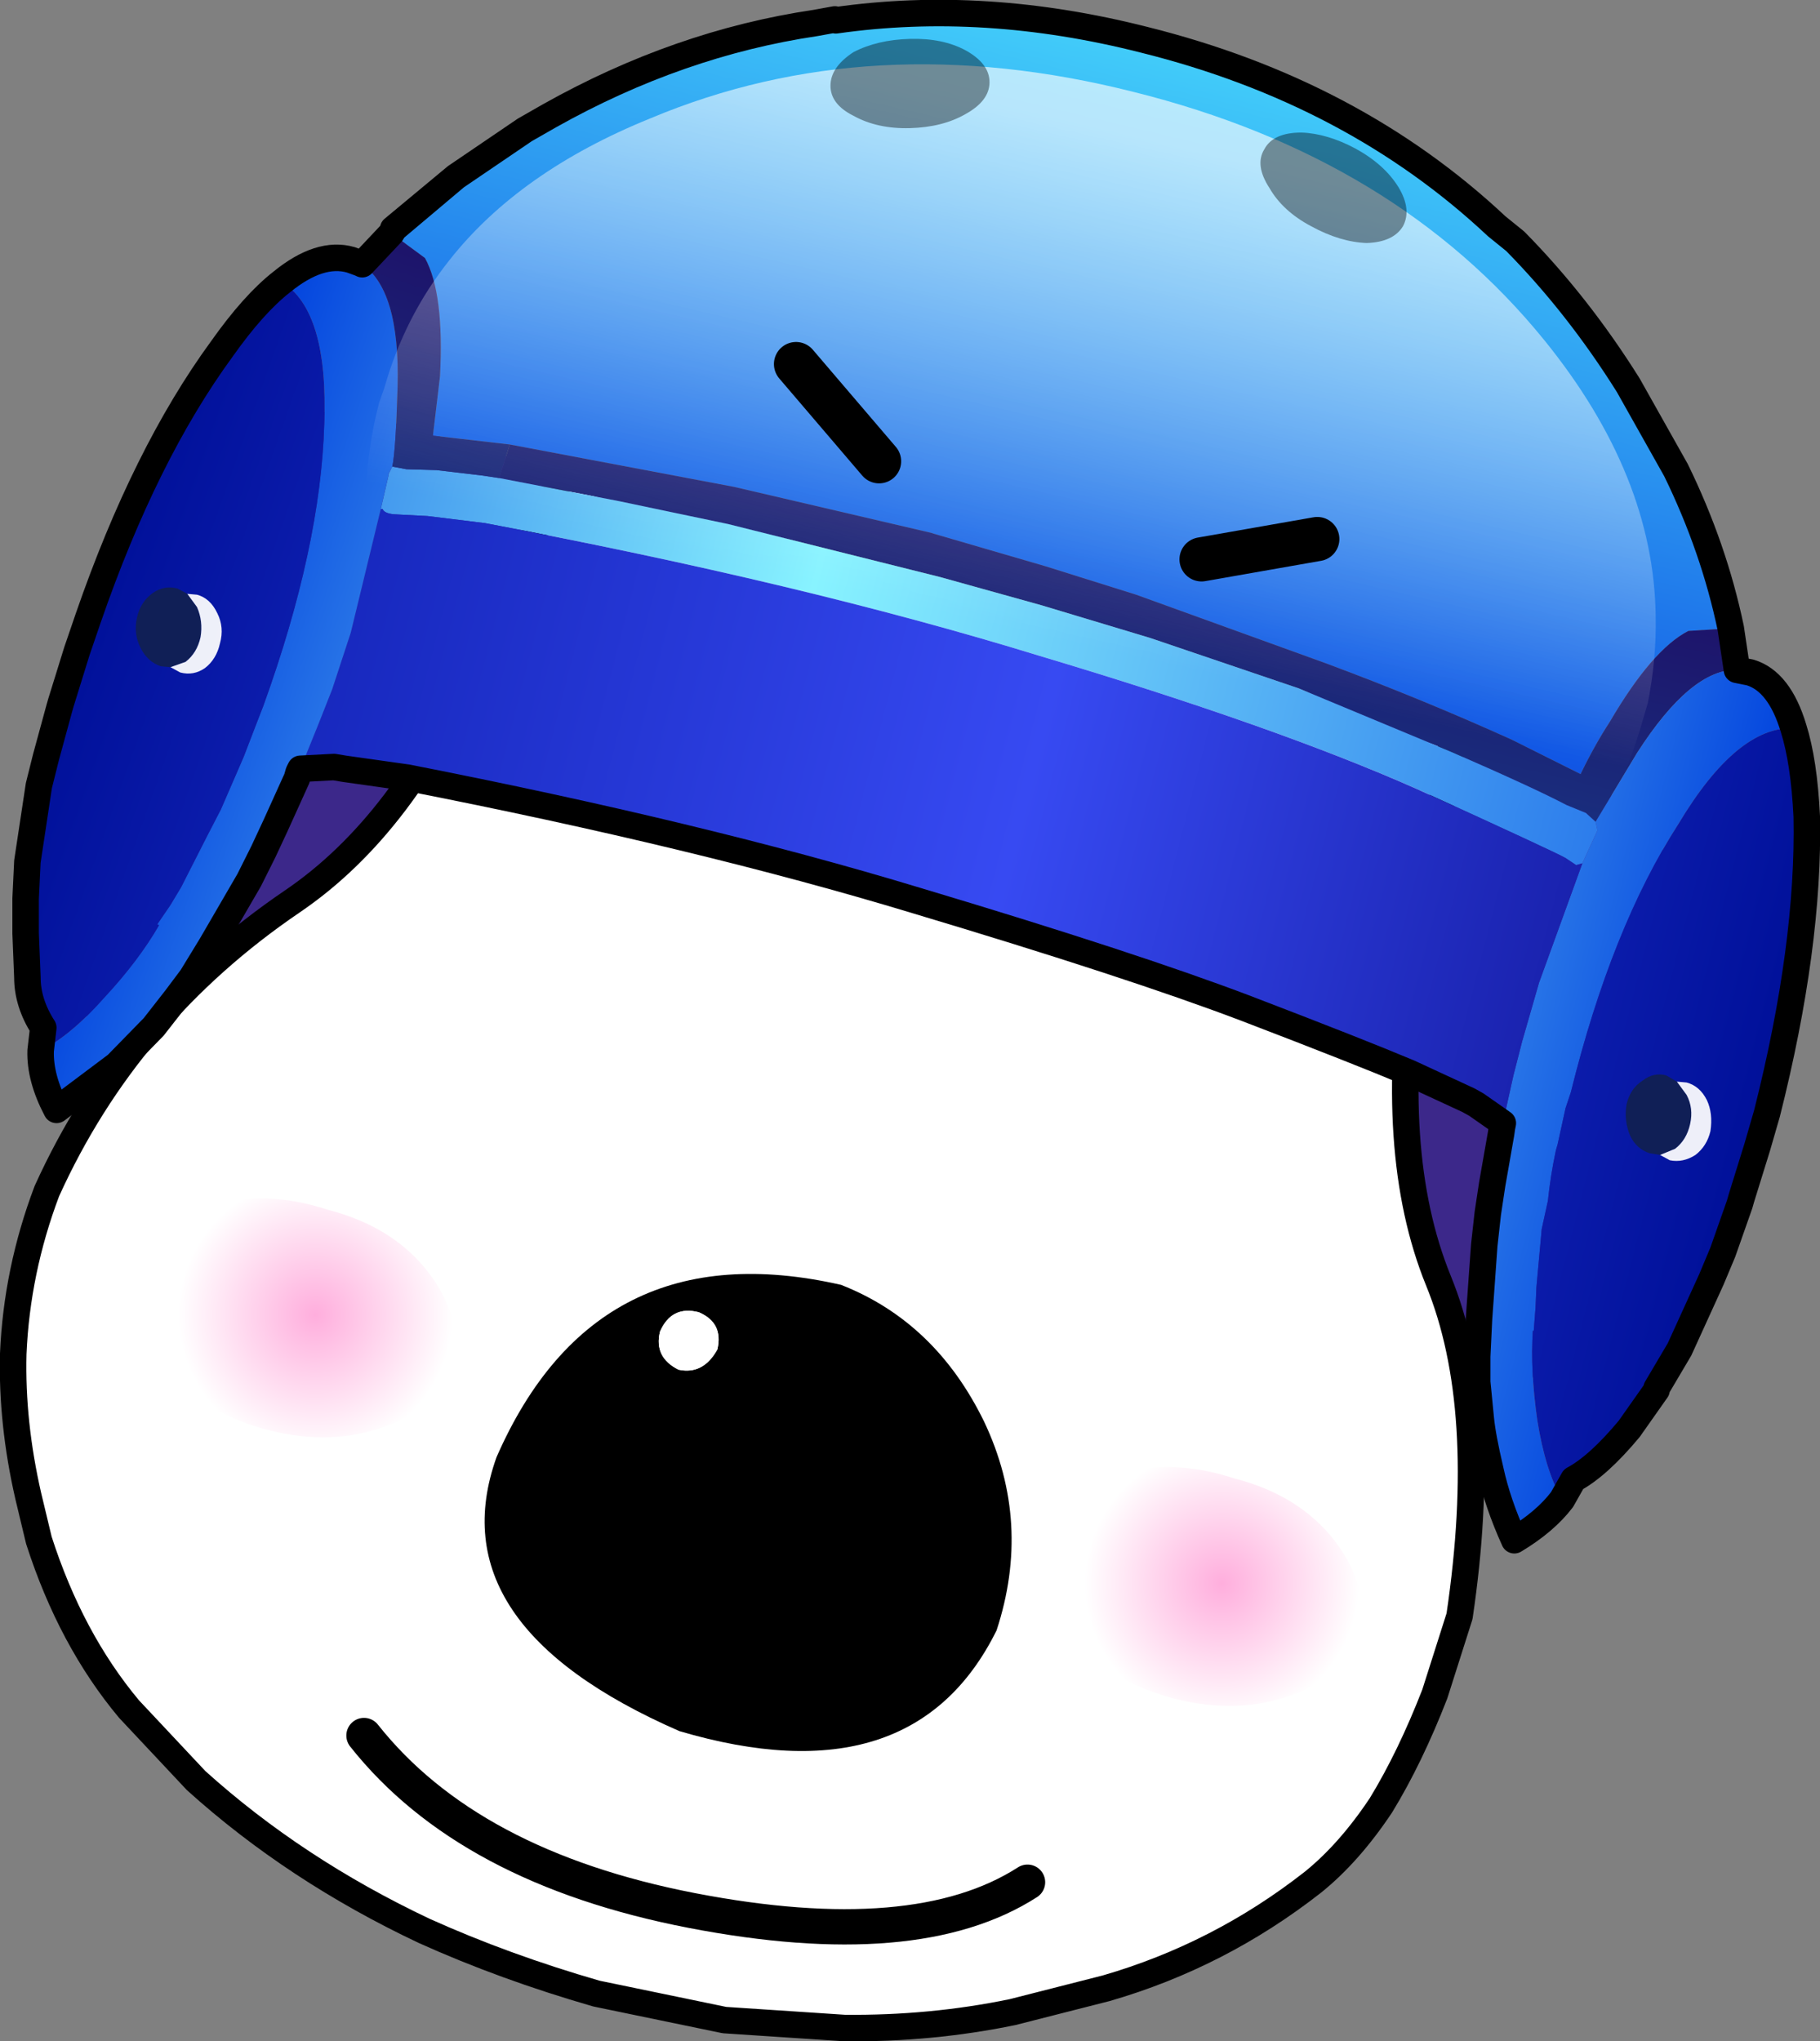 <?xml version="1.0" encoding="UTF-8" standalone="no"?>
<svg xmlns:xlink="http://www.w3.org/1999/xlink" height="115.5px" width="103.0px" xmlns="http://www.w3.org/2000/svg">
  <rect width="100%" height="100%" fill="#808080" stroke="none"/>
  <g transform="matrix(1.0, 0.0, 0.0, 1.0, 64.45, 42.0)">
    <path d="M-57.3 -9.05 Q-53.5 -21.4 -41.75 -17.95 L22.05 0.85 Q33.75 4.3 29.95 16.65 L26.15 29.0 Q22.35 41.35 10.65 37.9 L-53.15 19.1 Q-64.9 15.65 -61.1 3.3 L-57.3 -9.05" fill="#3c288a" fill-rule="evenodd" stroke="none"/>
    <path d="M17.65 0.4 L15.7 11.95 Q14.0 23.2 16.95 30.45 19.9 37.65 18.15 49.45 L16.75 53.85 Q15.35 57.45 13.7 60.15 11.9 62.85 9.85 64.5 4.55 68.65 -1.85 70.5 L-7.15 71.85 Q-11.75 72.8 -16.65 72.75 L-23.45 72.3 -30.7 70.8 Q-35.9 69.3 -40.45 67.25 -47.75 63.8 -53.35 58.75 L-57.15 54.7 Q-60.45 50.75 -62.25 45.15 L-62.85 42.65 Q-63.8 38.5 -63.7 34.6 -63.5 29.9 -61.8 25.4 -57.25 15.35 -47.9 9.0 -41.5 4.65 -37.5 -4.7 L-32.95 -14.55 17.65 0.4" fill="#ffffff" fill-rule="evenodd" stroke="none"/>
    <path d="M-32.95 -14.55 L-37.5 -4.7 Q-41.5 4.65 -47.9 9.0 -57.25 15.35 -61.8 25.4 -63.5 29.9 -63.7 34.6 -63.8 38.5 -62.85 42.65 L-62.25 45.15 Q-60.45 50.75 -57.15 54.7 L-53.35 58.75 Q-47.75 63.8 -40.45 67.25 -35.9 69.3 -30.7 70.8 L-23.45 72.3 -16.65 72.75 Q-11.75 72.8 -7.15 71.85 L-1.85 70.5 Q4.55 68.65 9.85 64.5 11.9 62.85 13.7 60.15 15.35 57.45 16.75 53.85 L18.15 49.45 Q19.9 37.65 16.95 30.45 14.0 23.2 15.7 11.95 L17.65 0.4" fill="none" stroke="#000000" stroke-linecap="round" stroke-linejoin="round" stroke-width="1.5"/>
    <path d="M-17.15 -40.85 Q-8.75 -42.05 0.3 -39.75 12.15 -36.8 20.25 -29.2 L21.3 -28.35 Q24.85 -24.75 27.7 -20.2 L30.4 -15.4 Q32.55 -11.0 33.5 -6.45 L31.1 -6.3 Q29.05 -5.25 26.65 -1.15 25.8 0.15 25.0 1.8 L21.1 -0.15 Q15.9 -2.5 10.5 -4.5 L-0.15 -8.35 -5.25 -9.95 -11.6 -11.8 -11.75 -11.85 -22.9 -14.45 -35.6 -16.85 -39.95 -17.35 -39.55 -20.7 Q-39.3 -25.4 -40.4 -27.4 L-42.3 -28.8 -42.15 -29.05 -42.2 -29.05 -38.65 -32.0 -34.75 -34.65 -33.35 -35.45 Q-26.05 -39.55 -18.3 -40.7 L-17.2 -40.9 -17.15 -40.85 M-42.15 -29.05 L-38.65 -32.0 -42.15 -29.05" fill="url(#gradient0)" fill-rule="evenodd" stroke="none"/>
    <path d="M33.5 -6.45 L33.85 -4.1 Q31.25 -4.15 28.2 0.6 L25.85 4.5 25.3 4.0 24.2 3.55 Q22.4 2.6 17.7 0.55 L9.05 -3.05 0.65 -5.9 -5.5 -7.75 -11.25 -9.35 -23.25 -12.35 -29.45 -13.65 -36.2 -14.95 -35.6 -16.85 -22.9 -14.45 -11.75 -11.85 -11.6 -11.8 -5.25 -9.95 -0.15 -8.35 10.5 -4.5 Q15.9 -2.5 21.1 -0.15 L25.0 1.8 Q25.8 0.15 26.65 -1.15 29.05 -5.25 31.1 -6.3 L33.5 -6.45" fill="url(#gradient1)" fill-rule="evenodd" stroke="none"/>
    <path d="M33.85 -4.1 L34.6 -3.95 Q36.25 -3.45 37.05 -0.8 33.85 -0.9 30.55 4.6 26.75 10.5 24.45 19.8 L24.15 20.7 23.7 22.75 23.6 23.1 Q23.3 24.5 23.15 25.95 L22.8 27.55 22.5 30.85 22.45 32.0 22.35 33.3 22.3 33.3 Q22.15 35.55 22.55 38.35 23.0 41.2 23.95 42.85 23.0 44.1 21.25 45.15 20.3 43.05 19.9 41.2 19.45 39.3 19.35 38.25 L19.15 36.2 19.15 34.75 19.25 32.65 19.55 28.45 19.75 26.65 20.0 25.0 20.5 22.15 20.55 21.8 20.6 21.55 21.2 18.85 21.7 16.9 22.65 13.6 25.1 6.85 25.95 5.0 25.95 4.95 25.85 4.5 28.2 0.6 Q31.25 -4.15 33.85 -4.1" fill="url(#gradient2)" fill-rule="evenodd" stroke="none"/>
    <path d="M25.85 4.5 L25.95 4.95 25.95 5.0 25.1 6.85 24.75 6.95 24.15 6.55 Q23.65 6.25 15.75 2.65 7.75 -0.9 -5.65 -4.9 -19.0 -9.0 -37.0 -12.4 L-40.25 -12.8 -42.15 -12.9 Q-42.7 -12.95 -42.8 -13.2 L-42.9 -13.2 -42.45 -15.15 -42.45 -15.2 -42.25 -15.6 -41.45 -15.45 -39.75 -15.4 -37.2 -15.1 -36.2 -14.95 -29.45 -13.65 -23.25 -12.35 -11.25 -9.35 -5.5 -7.75 0.65 -5.9 9.05 -3.05 17.7 0.55 Q22.4 2.6 24.2 3.55 L25.3 4.0 25.85 4.5" fill="url(#gradient3)" fill-rule="evenodd" stroke="none"/>
    <path d="M20.6 21.55 L19.1 20.5 18.65 20.25 15.3 18.7 Q12.45 17.5 6.05 15.05 -0.4 12.6 -12.6 8.95 -24.8 5.25 -41.4 2.0 L-44.95 1.5 -45.55 1.4 -47.45 1.5 -46.4 -1.1 -45.65 -3.0 -44.6 -6.2 -42.9 -13.2 -42.8 -13.2 Q-42.7 -12.95 -42.15 -12.9 L-40.25 -12.8 -37.0 -12.4 Q-19.0 -9.0 -5.65 -4.9 7.75 -0.9 15.75 2.65 23.65 6.25 24.15 6.55 L24.75 6.95 25.1 6.85 22.65 13.6 21.7 16.9 21.2 18.85 20.6 21.55" fill="url(#gradient4)" fill-rule="evenodd" stroke="none"/>
    <path d="M37.05 -0.8 Q37.65 1.1 37.8 4.2 37.95 11.5 35.55 21.0 L35.0 22.9 34.1 25.8 34.0 26.15 33.05 28.85 32.4 30.4 30.6 34.35 29.3 36.55 29.3 36.65 27.75 38.85 Q26.0 40.95 24.6 41.7 L23.95 42.85 Q23.0 41.2 22.55 38.35 22.15 35.55 22.3 33.3 L22.35 33.3 22.45 32.0 22.5 30.85 22.8 27.55 23.15 25.95 Q23.3 24.5 23.6 23.1 L23.7 22.75 24.15 20.7 24.45 19.8 Q26.75 10.5 30.55 4.6 33.85 -0.9 37.05 -0.8" fill="url(#gradient5)" fill-rule="evenodd" stroke="none"/>
    <path d="M-47.45 1.5 L-47.55 1.7 -47.65 2.05 -48.85 4.7 -49.55 6.2 -50.35 7.8 -52.5 11.5 -53.6 13.3 -54.5 14.5 -55.75 16.1 -57.85 18.25 -61.25 20.8 Q-62.2 19.0 -62.15 17.45 -60.45 16.6 -58.55 14.45 -56.6 12.35 -55.45 10.35 L-55.55 10.3 -54.8 9.2 -54.2 8.2 -52.7 5.25 -51.95 3.8 -50.8 1.15 -50.65 0.8 -49.9 -1.15 -49.55 -2.05 Q-46.3 -11.05 -46.1 -18.0 -45.85 -24.4 -48.5 -26.05 -46.35 -27.8 -44.6 -27.3 L-44.05 -27.1 Q-41.8 -25.7 -41.95 -20.1 -42.05 -16.5 -42.25 -15.6 L-42.45 -15.2 -42.5 -15.25 -42.45 -15.15 -42.9 -13.2 -44.6 -6.2 -45.65 -3.0 -46.4 -1.1 -47.45 1.5" fill="url(#gradient6)" fill-rule="evenodd" stroke="none"/>
    <path d="M-44.05 -27.1 L-43.95 -27.05 -42.3 -28.8 -40.4 -27.4 Q-39.3 -25.4 -39.55 -20.7 L-39.95 -17.35 -35.6 -16.85 -36.2 -14.95 -37.2 -15.1 -39.75 -15.4 -41.45 -15.45 -42.25 -15.6 Q-42.05 -16.5 -41.95 -20.1 -41.8 -25.7 -44.05 -27.1" fill="url(#gradient7)" fill-rule="evenodd" stroke="none"/>
    <path d="M-42.45 -15.2 L-42.45 -15.15 -42.5 -15.25 -42.45 -15.2" fill="url(#gradient8)" fill-rule="evenodd" stroke="none"/>
    <path d="M-62.15 17.45 L-62.0 16.15 Q-62.9 14.75 -62.9 13.3 L-63.0 10.8 -63.0 8.85 -62.9 6.75 -62.25 2.45 -61.85 0.85 -61.1 -1.9 -61.0 -2.25 -60.1 -5.15 -59.45 -7.05 Q-56.25 -16.3 -51.9 -22.25 -50.1 -24.8 -48.5 -26.05 -45.85 -24.4 -46.1 -18.0 -46.3 -11.05 -49.55 -2.05 L-49.9 -1.15 -50.65 0.8 -50.8 1.15 -51.95 3.8 -52.7 5.25 -54.2 8.2 -54.8 9.2 -55.55 10.3 -55.45 10.35 Q-56.6 12.35 -58.55 14.45 -60.45 16.6 -62.15 17.45" fill="url(#gradient9)" fill-rule="evenodd" stroke="none"/>
    <path d="M-17.15 -40.85 Q-8.75 -42.05 0.3 -39.75 12.15 -36.8 20.25 -29.2 L21.3 -28.35 Q24.85 -24.75 27.7 -20.2 L30.4 -15.4 Q32.55 -11.0 33.5 -6.45 L33.85 -4.1 34.6 -3.95 Q36.25 -3.45 37.05 -0.8 37.65 1.1 37.8 4.2 37.95 11.5 35.55 21.0 L35.0 22.9 34.1 25.8 34.0 26.15 33.05 28.85 32.4 30.4 30.6 34.35 29.3 36.55 29.3 36.65 27.75 38.85 Q26.0 40.95 24.6 41.7 L23.95 42.85 Q23.0 44.1 21.25 45.15 20.3 43.05 19.9 41.2 19.45 39.3 19.35 38.25 L19.15 36.2 19.15 34.75 19.25 32.65 19.55 28.45 19.75 26.65 20.0 25.0 20.5 22.15 20.55 21.8 20.6 21.55 19.1 20.5 18.65 20.25 15.3 18.7 Q12.45 17.5 6.05 15.05 -0.4 12.6 -12.6 8.95 -24.8 5.25 -41.4 2.0 L-44.95 1.5 -45.55 1.4 -47.45 1.5 -47.55 1.7 -47.65 2.05 -48.85 4.7 -49.55 6.2 -50.35 7.8 -52.5 11.5 -53.6 13.3 -54.5 14.5 -55.75 16.1 -57.85 18.25 -61.25 20.8 Q-62.2 19.0 -62.15 17.45 L-62.0 16.15 Q-62.9 14.75 -62.9 13.3 L-63.0 10.8 -63.0 8.85 -62.9 6.75 -62.25 2.45 -61.85 0.85 -61.1 -1.9 -61.0 -2.25 -60.1 -5.15 -59.45 -7.05 Q-56.25 -16.3 -51.9 -22.25 -50.1 -24.8 -48.5 -26.05 -46.35 -27.8 -44.6 -27.3 L-44.05 -27.1 -43.95 -27.05 -42.3 -28.8 -42.15 -29.05 -38.65 -32.0 -34.75 -34.65 -33.35 -35.45 Q-26.05 -39.55 -18.3 -40.7 L-17.2 -40.9 M-42.2 -29.05 L-38.65 -32.0" fill="none" stroke="#000000" stroke-linecap="round" stroke-linejoin="round" stroke-width="1.5"/>
    <path d="M22.95 -22.75 Q29.15 -15.1 29.25 -7.15 29.3 -4.7 28.8 -2.2 L28.55 -1.35 Q27.7 1.7 26.15 4.35 L21.0 8.65 -42.75 -10.2 -43.75 -13.05 Q-43.8 -16.05 -43.0 -19.2 L-42.7 -20.05 Q-41.55 -24.1 -39.0 -27.3 -35.05 -32.3 -27.65 -35.3 -15.15 -40.55 -0.3 -36.8 14.55 -33.1 22.95 -22.75" fill="url(#gradient10)" fill-rule="evenodd" stroke="none"/>
    <path d="M-53.85 -8.4 L-53.3 -7.65 Q-52.95 -6.85 -53.1 -5.95 -53.3 -5.05 -53.95 -4.55 L-54.8 -4.25 -55.35 -4.3 Q-56.1 -4.55 -56.5 -5.35 -56.9 -6.15 -56.7 -7.05 -56.5 -7.95 -55.8 -8.45 -55.15 -8.9 -54.4 -8.7 L-53.85 -8.4 M30.45 19.2 L31.0 19.95 Q31.4 20.7 31.2 21.6 31.0 22.5 30.35 23.0 L29.5 23.35 28.9 23.25 Q28.15 23.0 27.8 22.25 27.45 21.4 27.6 20.5 27.8 19.6 28.5 19.15 29.15 18.65 29.85 18.85 L30.45 19.2" fill="#101f56" fill-rule="evenodd" stroke="none"/>
    <path d="M-54.8 -4.25 L-53.95 -4.55 Q-53.3 -5.05 -53.1 -5.95 -52.95 -6.85 -53.3 -7.65 L-53.85 -8.4 -53.3 -8.35 Q-52.55 -8.15 -52.15 -7.3 -51.75 -6.5 -52.0 -5.6 -52.2 -4.7 -52.85 -4.2 -53.5 -3.75 -54.25 -3.95 L-54.8 -4.25 M30.45 19.2 L31.0 19.25 Q31.75 19.45 32.15 20.25 32.5 21.0 32.35 22.0 32.15 22.85 31.5 23.35 30.8 23.8 30.05 23.65 L29.5 23.35 30.35 23.0 Q31.0 22.5 31.2 21.6 31.4 20.7 31.0 19.95 L30.45 19.2" fill="#ffffff" fill-opacity="0.933" fill-rule="evenodd" stroke="none"/>
    <path d="M-9.8 -35.55 Q-11.1 -34.8 -12.95 -34.75 -14.8 -34.7 -16.15 -35.45 -17.45 -36.1 -17.45 -37.15 -17.45 -38.2 -16.15 -39.05 -14.8 -39.75 -12.95 -39.8 -11.1 -39.85 -9.8 -39.15 -8.45 -38.4 -8.45 -37.35 -8.45 -36.3 -9.8 -35.55" fill="#000000" fill-opacity="0.4" fill-rule="evenodd" stroke="none"/>
    <path d="M7.4 -31.35 Q8.15 -30.05 9.75 -29.2 11.4 -28.3 12.9 -28.25 14.4 -28.3 14.95 -29.2 15.45 -30.15 14.7 -31.4 13.9 -32.7 12.25 -33.6 10.65 -34.45 9.2 -34.5 7.6 -34.5 7.1 -33.55 6.55 -32.65 7.4 -31.35" fill="#000000" fill-opacity="0.4" fill-rule="evenodd" stroke="none"/>
    <path d="M-19.4 -21.4 L-14.7 -15.9 M10.1 -11.5 L3.55 -10.35" fill="none" stroke="#000000" stroke-linecap="round" stroke-linejoin="round" stroke-width="2.5"/>
    <path d="M-26.0 55.95 Q-39.75 49.95 -36.35 40.45 -30.7 27.55 -16.85 30.7 -11.5 32.8 -8.75 38.45 -6.05 44.15 -8.05 50.25 -12.8 59.85 -26.0 55.95 M-23.85 34.35 Q-23.5 32.85 -24.9 32.25 -26.45 31.85 -27.1 33.35 -27.45 34.8 -26.05 35.5 -24.65 35.8 -23.85 34.35" fill="#000000" fill-rule="evenodd" stroke="none"/>
    <path d="M-23.85 34.35 Q-24.65 35.8 -26.05 35.5 -27.45 34.8 -27.1 33.35 -26.45 31.85 -24.9 32.25 -23.5 32.85 -23.85 34.35" fill="#ffffff" fill-rule="evenodd" stroke="none"/>
    <path d="M-49.7 38.8 Q-53.4 37.7 -55.45 35.1 -57.45 32.5 -56.7 29.95 -55.9 27.45 -52.75 26.3 -49.55 25.25 -45.9 26.45 -42.2 27.4 -40.2 30.0 -38.15 32.7 -38.9 35.2 L-38.9 35.25 Q-39.7 37.75 -42.9 38.8 -46.05 39.85 -49.7 38.8" fill="url(#gradient11)" fill-rule="evenodd" stroke="none"/>
    <path d="M11.1 45.2 Q13.15 47.9 12.4 50.4 L12.4 50.45 Q11.6 52.95 8.4 54.0 5.25 55.05 1.6 54.0 -2.1 52.9 -4.15 50.3 -6.15 47.7 -5.4 45.15 -4.6 42.65 -1.45 41.5 1.75 40.45 5.4 41.65 9.1 42.6 11.1 45.2" fill="url(#gradient12)" fill-rule="evenodd" stroke="none"/>
    <path d="M-43.85 56.2 Q-37.95 63.65 -25.3 66.1 -12.6 68.55 -6.3 64.5" fill="none" stroke="#000000" stroke-linecap="round" stroke-linejoin="round" stroke-width="2.0"/>
  </g>
  <defs>
    <linearGradient gradientTransform="matrix(-0.011, 0.042, -0.046, -0.011, -10.65, -9.1)" gradientUnits="userSpaceOnUse" id="gradient0" spreadMethod="pad" x1="-819.2" x2="819.2">
      <stop offset="0.0" stop-color="#47d9fc"/>
      <stop offset="0.694" stop-color="#002ddd"/>
      <stop offset="1.0" stop-color="#9393f4"/>
    </linearGradient>
    <linearGradient gradientTransform="matrix(-0.011, 0.042, -0.046, -0.011, -10.65, -9.1)" gradientUnits="userSpaceOnUse" id="gradient1" spreadMethod="pad" x1="-819.2" x2="819.2">
      <stop offset="0.0" stop-color="#0b51f4"/>
      <stop offset="0.392" stop-color="#1d146b"/>
      <stop offset="1.0" stop-color="#106dab"/>
    </linearGradient>
    <linearGradient gradientTransform="matrix(0.054, 0.013, -0.007, 0.027, -12.15, 7.95)" gradientUnits="userSpaceOnUse" id="gradient2" spreadMethod="pad" x1="-819.2" x2="819.2">
      <stop offset="0.0" stop-color="#0246e3"/>
      <stop offset="0.58" stop-color="#88f3ff"/>
      <stop offset="1.0" stop-color="#0243de"/>
    </linearGradient>
    <linearGradient gradientTransform="matrix(-0.069, -0.018, 0.007, -0.027, -18.2, 27.6)" gradientUnits="userSpaceOnUse" id="gradient3" spreadMethod="pad" x1="-819.2" x2="819.2">
      <stop offset="0.0" stop-color="#0246e3"/>
      <stop offset="0.58" stop-color="#88f3ff"/>
      <stop offset="1.0" stop-color="#0243de"/>
    </linearGradient>
    <linearGradient gradientTransform="matrix(-0.075, -0.019, 0.009, -0.035, -16.35, 18.85)" gradientUnits="userSpaceOnUse" id="gradient4" spreadMethod="pad" x1="-819.2" x2="819.2">
      <stop offset="0.0" stop-color="#010176"/>
      <stop offset="0.455" stop-color="#374af2"/>
      <stop offset="1.0" stop-color="#001099"/>
    </linearGradient>
    <linearGradient gradientTransform="matrix(0.058, 0.015, -0.009, 0.035, -14.25, 16.6)" gradientUnits="userSpaceOnUse" id="gradient5" spreadMethod="pad" x1="-819.2" x2="819.2">
      <stop offset="0.0" stop-color="#010176"/>
      <stop offset="0.455" stop-color="#374af2"/>
      <stop offset="1.0" stop-color="#001099"/>
    </linearGradient>
    <linearGradient gradientTransform="matrix(-0.052, -0.018, -0.009, 0.026, -12.45, 7.85)" gradientUnits="userSpaceOnUse" id="gradient6" spreadMethod="pad" x1="-819.2" x2="819.2">
      <stop offset="0.0" stop-color="#0246e3"/>
      <stop offset="0.58" stop-color="#88f3ff"/>
      <stop offset="1.0" stop-color="#0243de"/>
    </linearGradient>
    <linearGradient gradientTransform="matrix(-0.015, 0.041, 0.045, 0.015, -4.15, -7.2)" gradientUnits="userSpaceOnUse" id="gradient7" spreadMethod="pad" x1="-819.2" x2="819.2">
      <stop offset="0.0" stop-color="#0b51f4"/>
      <stop offset="0.392" stop-color="#1d146b"/>
      <stop offset="1.0" stop-color="#106dab"/>
    </linearGradient>
    <linearGradient gradientTransform="matrix(0.068, 0.022, 0.01, -0.026, -18.5, 27.5)" gradientUnits="userSpaceOnUse" id="gradient8" spreadMethod="pad" x1="-819.2" x2="819.2">
      <stop offset="0.0" stop-color="#0246e3"/>
      <stop offset="0.58" stop-color="#88f3ff"/>
      <stop offset="1.0" stop-color="#0243de"/>
    </linearGradient>
    <linearGradient gradientTransform="matrix(-0.057, -0.019, -0.012, 0.034, -15.65, 16.2)" gradientUnits="userSpaceOnUse" id="gradient9" spreadMethod="pad" x1="-819.2" x2="819.2">
      <stop offset="0.0" stop-color="#010176"/>
      <stop offset="0.455" stop-color="#374af2"/>
      <stop offset="1.0" stop-color="#001099"/>
    </linearGradient>
    <linearGradient gradientTransform="matrix(-0.004, 0.017, -0.022, -0.005, -6.1, -20.85)" gradientUnits="userSpaceOnUse" id="gradient10" spreadMethod="pad" x1="-819.2" x2="819.2">
      <stop offset="0.0" stop-color="#ffffff" stop-opacity="0.631"/>
      <stop offset="1.0" stop-color="#ffffff" stop-opacity="0.0"/>
    </linearGradient>
    <radialGradient cx="0" cy="0" gradientTransform="matrix(-0.003, 0.009, -0.009, -0.003, -46.6, 32.4)" gradientUnits="userSpaceOnUse" id="gradient11" r="819.2" spreadMethod="pad">
      <stop offset="0.0" stop-color="#ffaedd"/>
      <stop offset="1.0" stop-color="#ffffff"/>
    </radialGradient>
    <radialGradient cx="0" cy="0" gradientTransform="matrix(-0.003, 0.009, -0.009, -0.003, 4.7, 47.6)" gradientUnits="userSpaceOnUse" id="gradient12" r="819.2" spreadMethod="pad">
      <stop offset="0.0" stop-color="#ffaedd"/>
      <stop offset="1.0" stop-color="#ffffff"/>
    </radialGradient>
  </defs>
</svg>
